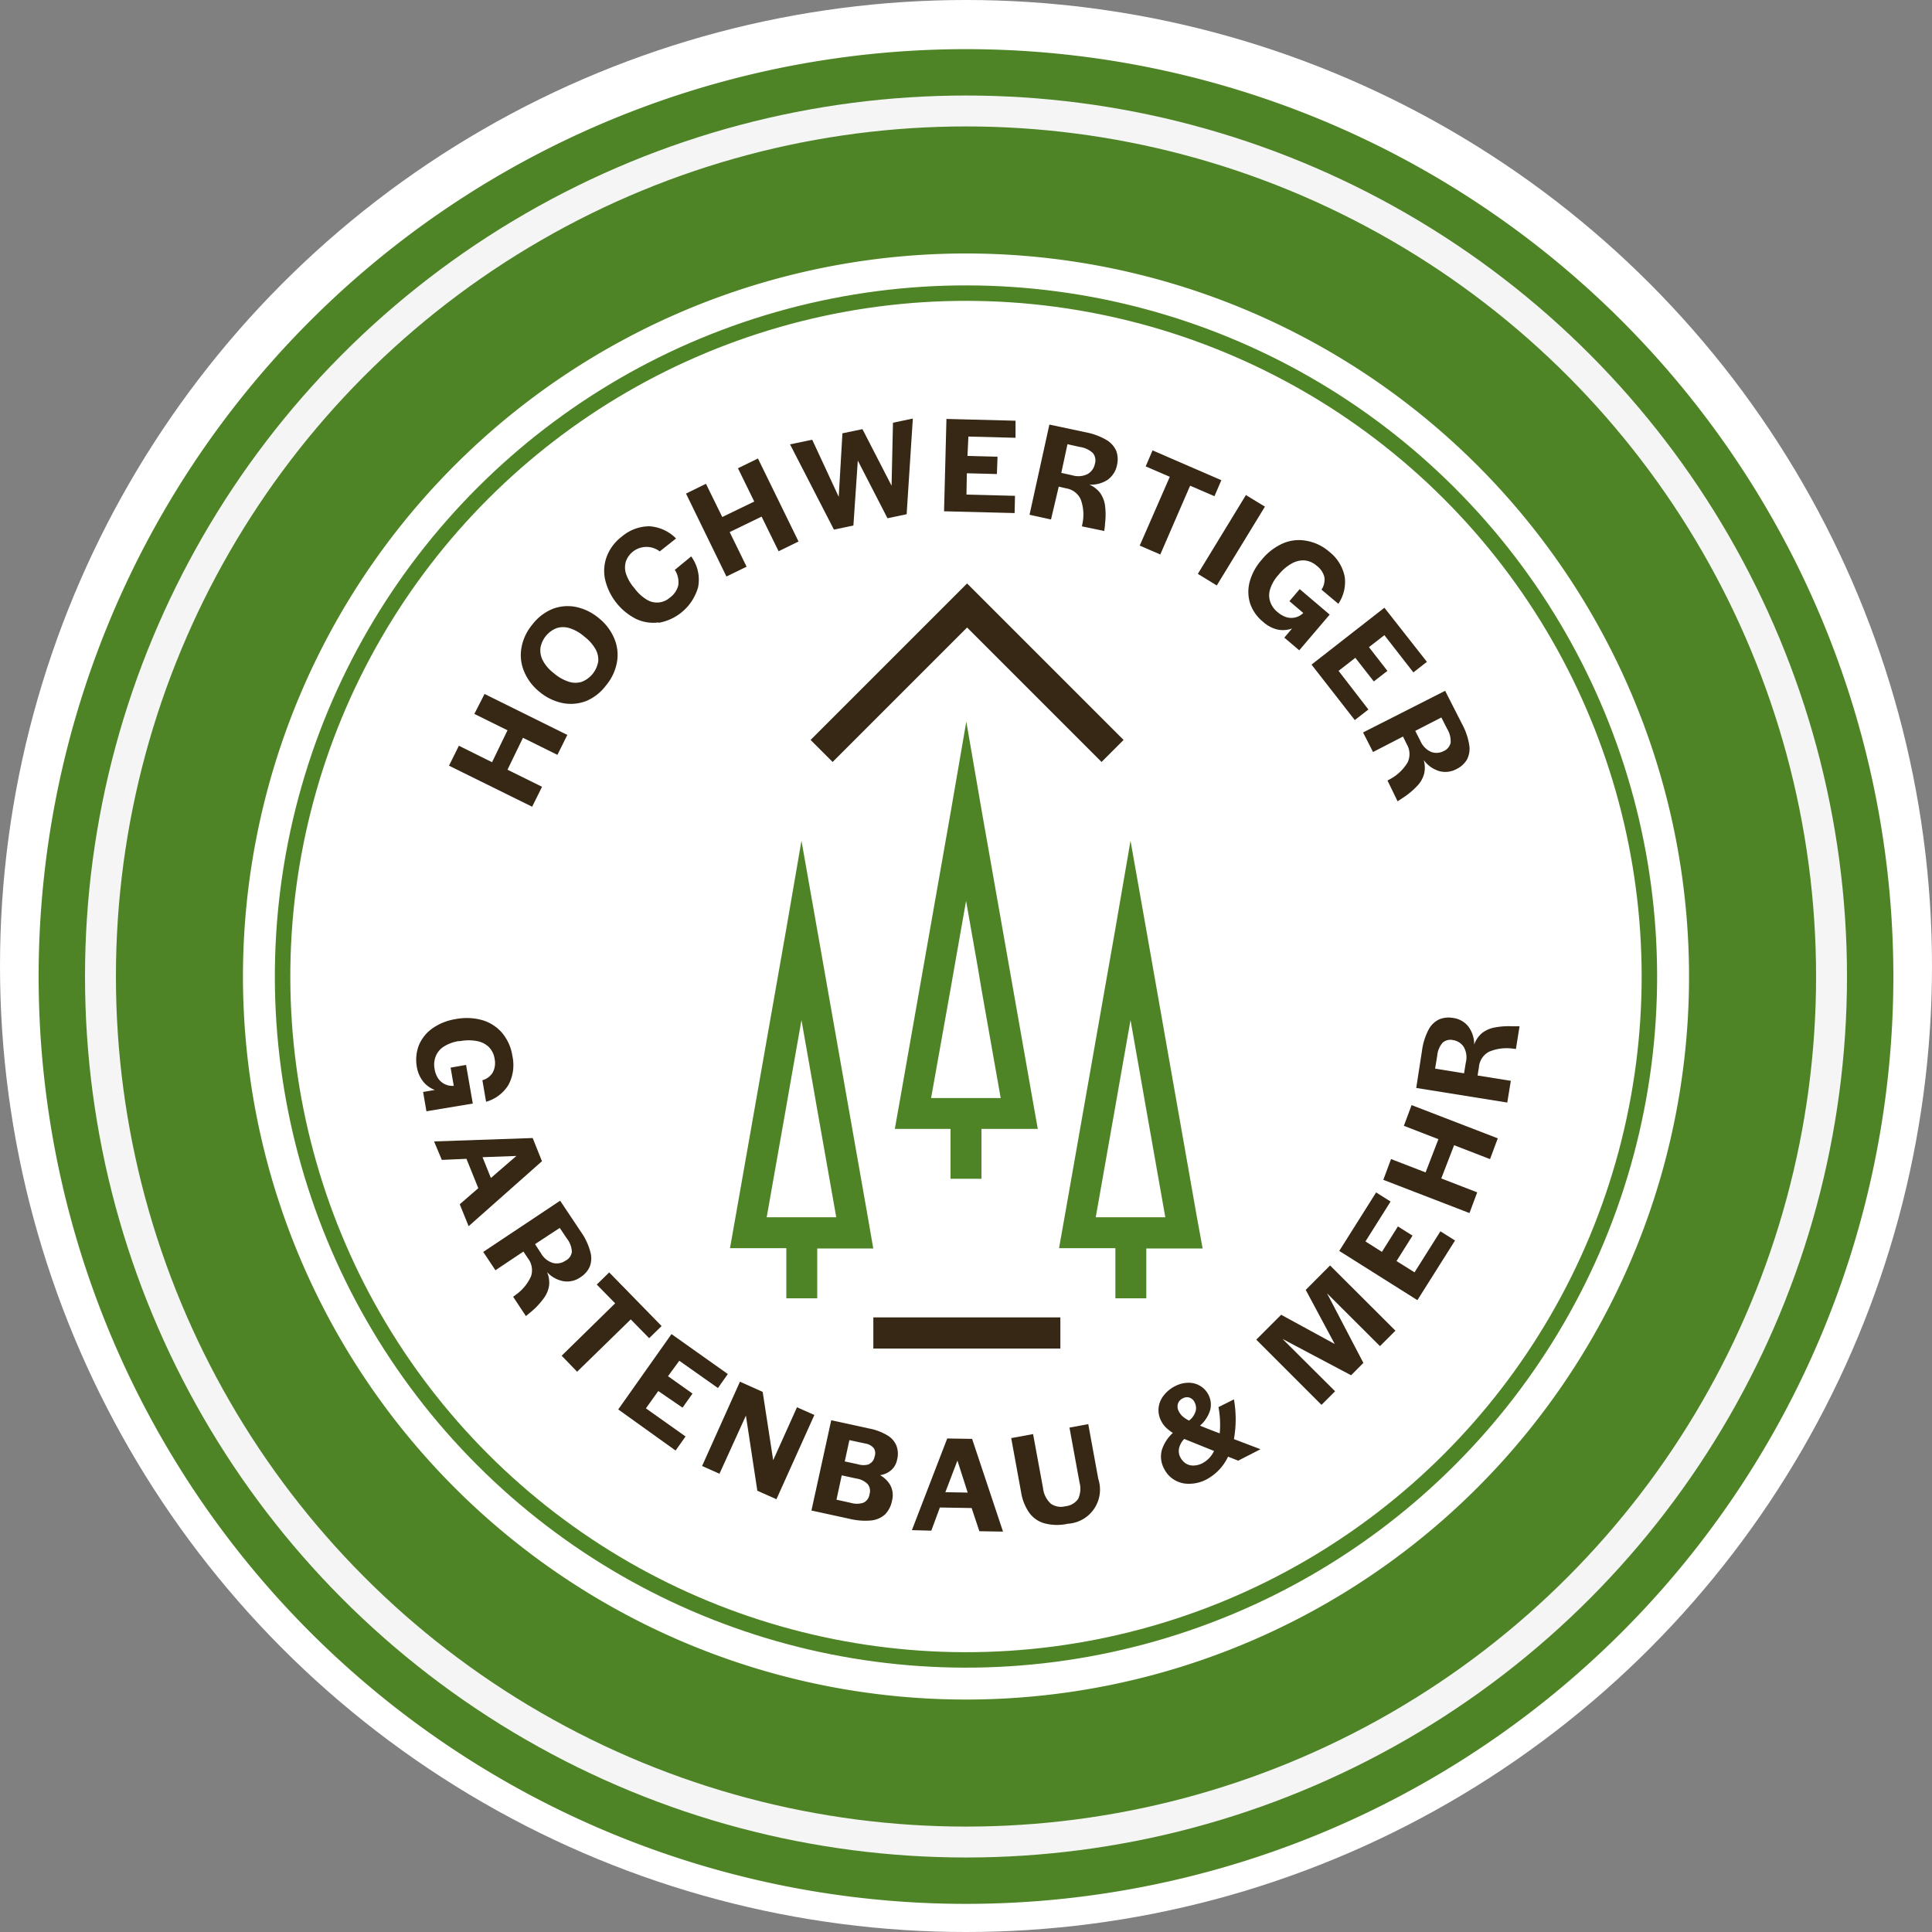 <svg xmlns="http://www.w3.org/2000/svg" viewBox="0 0 250 250"><rect x="0" y="0" width="250" height="250" fill="#808080" stroke="none"/><defs><style>.cls-1{fill:#fff;}.cls-2{fill:#4e8426;}.cls-3,.cls-4{fill:none;stroke-miterlimit:10;}.cls-3{stroke:#4e8426;stroke-width:2px;}.cls-4{stroke:#f5f5f5;stroke-width:4px;}.cls-5{fill:#362814;}</style></defs><g id="Ebene_2" data-name="Ebene 2"><g id="Ebene_1-2" data-name="Ebene 1"><circle class="cls-1" cx="125" cy="125" r="125"></circle><path class="cls-2" d="M125,6.36a120,120,0,1,0,120,120A120,120,0,0,0,125,6.36Zm0,213.56a93.56,93.56,0,1,1,93.56-93.56A93.56,93.56,0,0,1,125,219.92Z"></path><circle class="cls-3" cx="125" cy="126.36" r="88.43" transform="translate(-52.74 125.4) rotate(-45)"></circle><circle class="cls-4" cx="125" cy="126.36" r="112"></circle><path class="cls-5" d="M54.2,135.26a5.08,5.08,0,0,1,1.77-2.2,7.13,7.13,0,0,1,3-1.19,7.48,7.48,0,0,1,3.49.15A5.36,5.36,0,0,1,65,133.69a6,6,0,0,1,1.3,2.94,5.44,5.44,0,0,1-.51,3.76,5,5,0,0,1-2.89,2.18l-.48-2.79a2.25,2.25,0,0,0,1.34-1A2.6,2.6,0,0,0,64,137a2.73,2.73,0,0,0-.73-1.5,2.91,2.91,0,0,0-1.53-.78,5.75,5.75,0,0,0-2.19,0l-.21,0a5.06,5.06,0,0,0-1.9.7,2.63,2.63,0,0,0-1.05,1.25,2.91,2.91,0,0,0-.15,1.67,3,3,0,0,0,.48,1.24,2.22,2.22,0,0,0,2.24.89l.42-.07-.51,1-.56-3.25,2-.35.87,5-6,1-.43-2.5,1.52-.26a3.53,3.53,0,0,1-1.53-1.11,4.18,4.18,0,0,1-.81-1.92A5.26,5.26,0,0,1,54.2,135.26Z"></path><path class="cls-5" d="M68.93,147.26l1.2,3-9.49,8.41-1.15-2.84,2.4-2.08-1.53-3.8-3.19.14-1-2.39Zm-5.41,5.17,3.3-2.85-4.38.16Z"></path><path class="cls-5" d="M72.48,155.37l2.67,4A8,8,0,0,1,76.39,162a3,3,0,0,1-.08,1.91,3.14,3.14,0,0,1-1.19,1.36,3,3,0,0,1-2.2.52,3.82,3.82,0,0,1-2.13-1.18,3.49,3.49,0,0,1,.26,1.75,3.66,3.66,0,0,1-.67,1.61,9.72,9.72,0,0,1-1.59,1.72l-.63.52a.31.31,0,0,1-.11.09L66.4,167.8l.46-.34a5.84,5.84,0,0,0,1.85-2.3,2.49,2.49,0,0,0-.38-2.31l-.6-.9-3.62,2.42L62.53,162ZM68.59,160,70,162.17a2.68,2.68,0,0,0,1.56,1.26,2,2,0,0,0,1.6-.29A1.51,1.51,0,0,0,74,162a3,3,0,0,0-.65-1.74l-.92-1.37-4,2.63Z"></path><path class="cls-5" d="M79.6,168.65l-2.38-2.43,1.61-1.57,6.78,6.94L84,173.16l-2.38-2.43-6.94,6.77-2-2.07Z"></path><path class="cls-5" d="M86.89,172.63l7.29,5.17-1.28,1.81-5-3.53-1.46,2,3.17,2.25-1.29,1.82L85.18,180l-1.6,2.24,5.13,3.64-1.29,1.82L80,182.38Z"></path><path class="cls-5" d="M95.75,178.79l2.94,1.32,1.36,8.84,3.08-6.85,2.25,1L100.47,194,98,192.9l-1.48-9.72L93.1,190.7l-2.25-1Z"></path><path class="cls-5" d="M107.56,183.78l4.92,1.07a7.13,7.13,0,0,1,2.32.87,2.79,2.79,0,0,1,1.19,1.33,3,3,0,0,1,.1,1.81,2.47,2.47,0,0,1-.75,1.36,2.87,2.87,0,0,1-1.46.67,3.37,3.37,0,0,1,1.38,1.4,2.77,2.77,0,0,1,.17,1.88,3.42,3.42,0,0,1-.92,1.81,3.17,3.17,0,0,1-1.81.77,8.61,8.61,0,0,1-2.79-.22L105,195.46Zm4.19,10.66a1.4,1.4,0,0,0,.76-1.07,1.42,1.42,0,0,0-.22-1.31,2.51,2.51,0,0,0-1.44-.73l-1.93-.42-.68,3.15,1.9.42A2.65,2.65,0,0,0,111.75,194.44Zm.72-5a1.24,1.24,0,0,0,.69-.93,1.23,1.23,0,0,0-.1-1.13,1.84,1.84,0,0,0-1.15-.6l-2-.43-.6,2.76,1.69.36A2.38,2.38,0,0,0,112.47,189.47Z"></path><path class="cls-5" d="M122.57,186.14l3.22.05,4,12-3.06-.05-1-3-4.11-.07-1.11,3L118,198Zm2.65,7L123.89,189l-1.56,4.09Z"></path><path class="cls-5" d="M135.2,197.13a3.65,3.65,0,0,1-2-1.36,6.38,6.38,0,0,1-1.07-2.68l-1.28-7,2.83-.52,1.29,7a3.2,3.2,0,0,0,1,2,2.27,2.27,0,0,0,1.89.34,2.29,2.29,0,0,0,1.65-.95,3.11,3.11,0,0,0,.18-2.13l-1.3-7.1,2.43-.45,1.3,7.1a4.42,4.42,0,0,1-3.94,5.79A6.38,6.38,0,0,1,135.2,197.13Z"></path><path class="cls-5" d="M153.84,192a3.52,3.52,0,0,1-1.89-.51,3.43,3.43,0,0,1-1.31-1.43,3.26,3.26,0,0,1-.3-2.42,5,5,0,0,1,1.43-2.22,5.69,5.69,0,0,1-.89-.69,3.26,3.26,0,0,1-.62-.85,3,3,0,0,1-.34-1.69,3.07,3.07,0,0,1,.65-1.6,4.29,4.29,0,0,1,1.52-1.24,3.74,3.74,0,0,1,1.65-.42,2.83,2.83,0,0,1,1.55.4,2.73,2.73,0,0,1,1.08,1.15,2.76,2.76,0,0,1,.22,2,4.37,4.37,0,0,1-1.31,2q.84.35,2.55,1a12.23,12.23,0,0,0-.16-3.4l2-1a14.73,14.73,0,0,1,0,5.14l3.44,1.31-2.89,1.48-1.31-.52a6.45,6.45,0,0,1-2.89,3A4.83,4.83,0,0,1,153.84,192Zm.86-9.33a1.61,1.61,0,0,0-.11-1.2,1.18,1.18,0,0,0-.67-.62,1.1,1.1,0,0,0-.86.09,1.2,1.2,0,0,0-.64.71,1.29,1.29,0,0,0,.13,1,2.11,2.11,0,0,0,.48.63,4,4,0,0,0,.83.54A2.26,2.26,0,0,0,154.7,182.63Zm2.41,5.09-3.87-1.56a2.48,2.48,0,0,0-.66,1.17,1.73,1.73,0,0,0,.17,1.23,2,2,0,0,0,.69.77,1.78,1.78,0,0,0,1,.27,2.56,2.56,0,0,0,1.17-.31A3.4,3.4,0,0,0,157.11,187.72Z"></path><path class="cls-5" d="M162.56,173.35l3.22-3.22,6.93,3.78-3.75-7,3.15-3.16,8.46,8.44-2,2-6.85-6.83,4.7,9-1.59,1.6-8.87-4.7,6.8,6.77L171,181.79Z"></path><path class="cls-5" d="M173.3,161.87l4.77-7.57,1.87,1.18-3.25,5.16,2.13,1.35,2.07-3.29,1.89,1.19-2.07,3.29,2.33,1.46,3.35-5.31,1.89,1.19-4.87,7.72Z"></path><path class="cls-5" d="M179,152.67l1-2.69,4.47,1.73,1.66-4.3-4.47-1.73,1-2.68,11.15,4.3-1,2.69-4.65-1.8-1.66,4.3,4.65,1.8-1,2.68Z"></path><path class="cls-5" d="M183.26,140.78,184,136a8.2,8.2,0,0,1,.85-2.75,3,3,0,0,1,1.37-1.34,3.21,3.21,0,0,1,1.79-.19,3,3,0,0,1,2,1.12,3.85,3.85,0,0,1,.75,2.32,3.5,3.5,0,0,1,1-1.47,3.72,3.72,0,0,1,1.58-.72,9.63,9.63,0,0,1,2.34-.17l.81,0h.14l-.47,2.94-.58-.07a5.84,5.84,0,0,0-2.91.43,2.48,2.48,0,0,0-1.3,2l-.17,1.07,4.3.69-.46,2.81Zm6-.74.42-2.58a2.69,2.69,0,0,0-.28-2,2,2,0,0,0-1.37-.87,1.52,1.52,0,0,0-1.36.34,3,3,0,0,0-.7,1.72l-.27,1.63,4.69.76Z"></path><path class="cls-5" d="M58.1,99.08l1.28-2.58,4.29,2.13,2-4.13-4.29-2.12L62.7,89.8l10.71,5.3-1.28,2.58-4.46-2.21-2,4.13,4.47,2.21-1.28,2.58Z"></path><path class="cls-5" d="M75.88,90.7a5.51,5.51,0,0,1-3.06.28,6.74,6.74,0,0,1-3-1.45,6.67,6.67,0,0,1-2-2.64,5.46,5.46,0,0,1-.34-3.09,6.4,6.4,0,0,1,1.42-3,6.29,6.29,0,0,1,2.59-2,5.43,5.43,0,0,1,3-.27,6.77,6.77,0,0,1,3,1.46,6.65,6.65,0,0,1,2,2.64,5.38,5.38,0,0,1,.34,3.07,6.4,6.4,0,0,1-1.42,3A6.16,6.16,0,0,1,75.88,90.7Zm1.52-5A2.79,2.79,0,0,0,77.06,84a5.39,5.39,0,0,0-1.39-1.58l-.17-.14a5.23,5.23,0,0,0-1.81-1,2.76,2.76,0,0,0-1.66,0,3.36,3.36,0,0,0-2.1,2.58,2.86,2.86,0,0,0,.33,1.64,5,5,0,0,0,1.38,1.59l.15.13a5.65,5.65,0,0,0,1.83,1,2.75,2.75,0,0,0,1.68,0,3.4,3.4,0,0,0,2.1-2.59Z"></path><path class="cls-5" d="M85.23,80.54a5.2,5.2,0,0,1-2.94-.46,7.69,7.69,0,0,1-4-5.13,5.31,5.31,0,0,1,.25-3,5.8,5.8,0,0,1,1.92-2.51A5.51,5.51,0,0,1,84,68.1a5.29,5.29,0,0,1,3.48,1.58l-2.11,1.67A2.83,2.83,0,0,0,81,72.62a2.68,2.68,0,0,0,0,1.61A5.38,5.38,0,0,0,82,76l.16.2a5.46,5.46,0,0,0,1.51,1.38,2.5,2.5,0,0,0,3-.24,2.8,2.8,0,0,0,1.1-1.6,2.94,2.94,0,0,0-.45-2L89.44,72A5.09,5.09,0,0,1,90.33,76a6.46,6.46,0,0,1-5.1,4.59Z"></path><path class="cls-5" d="M88.77,63.87l2.58-1.27,2.11,4.3,4.14-2-2.11-4.31,2.59-1.26,5.25,10.74-2.58,1.26-2.2-4.48-4.13,2,2.19,4.48L94,74.6Z"></path><path class="cls-5" d="M102.23,57.5l2.87-.6,3.43,7.39.48-8.22,2.59-.54,3.77,7.32.18-8.15,2.57-.54-.8,12.38-2.48.52L111,59.6,110.43,68l-2.52.53Z"></path><path class="cls-5" d="M122.47,54.21l8.94.23,0,2.21-6.1-.16L125.19,59l3.89.1L129,61.34l-3.89-.1L125.06,64l6.28.16-.05,2.23-9.13-.23Z"></path><path class="cls-5" d="M135.79,54.94l4.71,1a8.43,8.43,0,0,1,2.69,1,3.09,3.09,0,0,1,1.27,1.45,3.26,3.26,0,0,1,.08,1.79,3.05,3.05,0,0,1-1.22,1.91,3.9,3.9,0,0,1-2.36.62,3.48,3.48,0,0,1,1.4,1.08,3.67,3.67,0,0,1,.63,1.63,9.34,9.34,0,0,1,0,2.34q0,.3-.09.81a.32.32,0,0,1,0,.14L140,68.11l.11-.57a5.73,5.73,0,0,0-.27-2.93A2.49,2.49,0,0,0,138,63.2l-1-.23L136,67.22l-2.78-.61Zm.4,6,2.55.56a2.72,2.72,0,0,0,2-.16,1.94,1.94,0,0,0,.94-1.33,1.51,1.51,0,0,0-.25-1.37,3.06,3.06,0,0,0-1.68-.8l-1.62-.36-1,4.64Z"></path><path class="cls-5" d="M151.37,61.7l-3.12-1.35.89-2.07,8.9,3.86-.89,2.07L154,62.85l-3.86,8.9-2.66-1.15Z"></path><path class="cls-5" d="M161.22,64.06l2.46,1.5-6.23,10.2L155,74.26Z"></path><path class="cls-5" d="M161.77,78.1a5,5,0,0,1-.06-2.82,7.08,7.08,0,0,1,1.55-2.84A7.33,7.33,0,0,1,166,70.32a5.21,5.21,0,0,1,3-.35A6.08,6.08,0,0,1,172,71.39a5.43,5.43,0,0,1,2,3.22,5,5,0,0,1-.82,3.52L171,76.3a2.31,2.31,0,0,0,.37-1.65,2.66,2.66,0,0,0-1-1.45,2.78,2.78,0,0,0-1.53-.68,3,3,0,0,0-1.66.38,5.76,5.76,0,0,0-1.68,1.41l-.14.16a5.05,5.05,0,0,0-1,1.75,2.6,2.6,0,0,0,0,1.63,2.93,2.93,0,0,0,1,1.39,3.1,3.1,0,0,0,1.16.64,2.19,2.19,0,0,0,2.29-.75l.28-.33.27,1.13-2.51-2.14,1.33-1.56,3.88,3.3-3.94,4.62-1.93-1.64,1-1.18a3.47,3.47,0,0,1-1.89.13,4.16,4.16,0,0,1-1.86-1A5.19,5.19,0,0,1,161.77,78.1Z"></path><path class="cls-5" d="M179.14,78.64l5.5,7-1.75,1.37-3.75-4.82-2,1.55,2.39,3.07-1.76,1.37-2.39-3.06-2.17,1.69,3.86,5-1.76,1.37L169.71,86Z"></path><path class="cls-5" d="M187,89.39l2.19,4.3a8.5,8.5,0,0,1,.93,2.72,3,3,0,0,1-.31,1.9,3.13,3.13,0,0,1-1.33,1.2,3,3,0,0,1-2.25.27,3.89,3.89,0,0,1-2-1.43,3.46,3.46,0,0,1,.05,1.77,3.56,3.56,0,0,1-.85,1.53,9.88,9.88,0,0,1-1.78,1.51l-.68.45-.12.08L179.54,101l.51-.28a5.91,5.91,0,0,0,2.1-2.07,2.51,2.51,0,0,0-.11-2.34l-.49-1-3.88,2-1.29-2.53Zm-4.4,4.14,1.19,2.33a2.73,2.73,0,0,0,1.4,1.44,2,2,0,0,0,1.62-.11,1.55,1.55,0,0,0,.9-1.07,3.08,3.08,0,0,0-.45-1.81l-.75-1.47L182.31,95Z"></path><polygon class="cls-5" points="125.14 81.2 142.54 98.6 145.39 95.75 127.99 78.35 125.14 75.5 122.29 78.35 104.89 95.75 107.74 98.6 125.14 81.2"></polygon><rect class="cls-5" x="113.01" y="170.47" width="24.2" height="4.03"></rect><path class="cls-2" d="M154.88,157.51l-6.54-37.12-2.05-11.6-2,11.6-6.54,37.12-.71,4h7.29V168h4v-6.45h7.29Zm-6.58,0h-6.51l2.49-14.09.51-2.92,1.5-8.5,1.5,8.5.51,2.92,2.49,14.09Z"></path><path class="cls-2" d="M112.3,157.51l-6.54-37.12-2.05-11.6-2,11.6-6.54,37.12-.71,4h7.29V168h4v-6.45H113Zm-6.58,0H99.21l2.49-14.09.51-2.92,1.5-8.5,1.5,8.5.51,2.92,2.49,14.09Z"></path><path class="cls-2" d="M127,152.53v-6.45h7.29l-.71-4-6.54-37.11-2-11.6-2,11.6-6.54,37.11-.71,4H123v6.45Zm-6.51-10.48L123,128l.51-2.92,1.5-8.5,1.5,8.5L127,128l2.49,14.09h-9Z"></path></g></g></svg>
